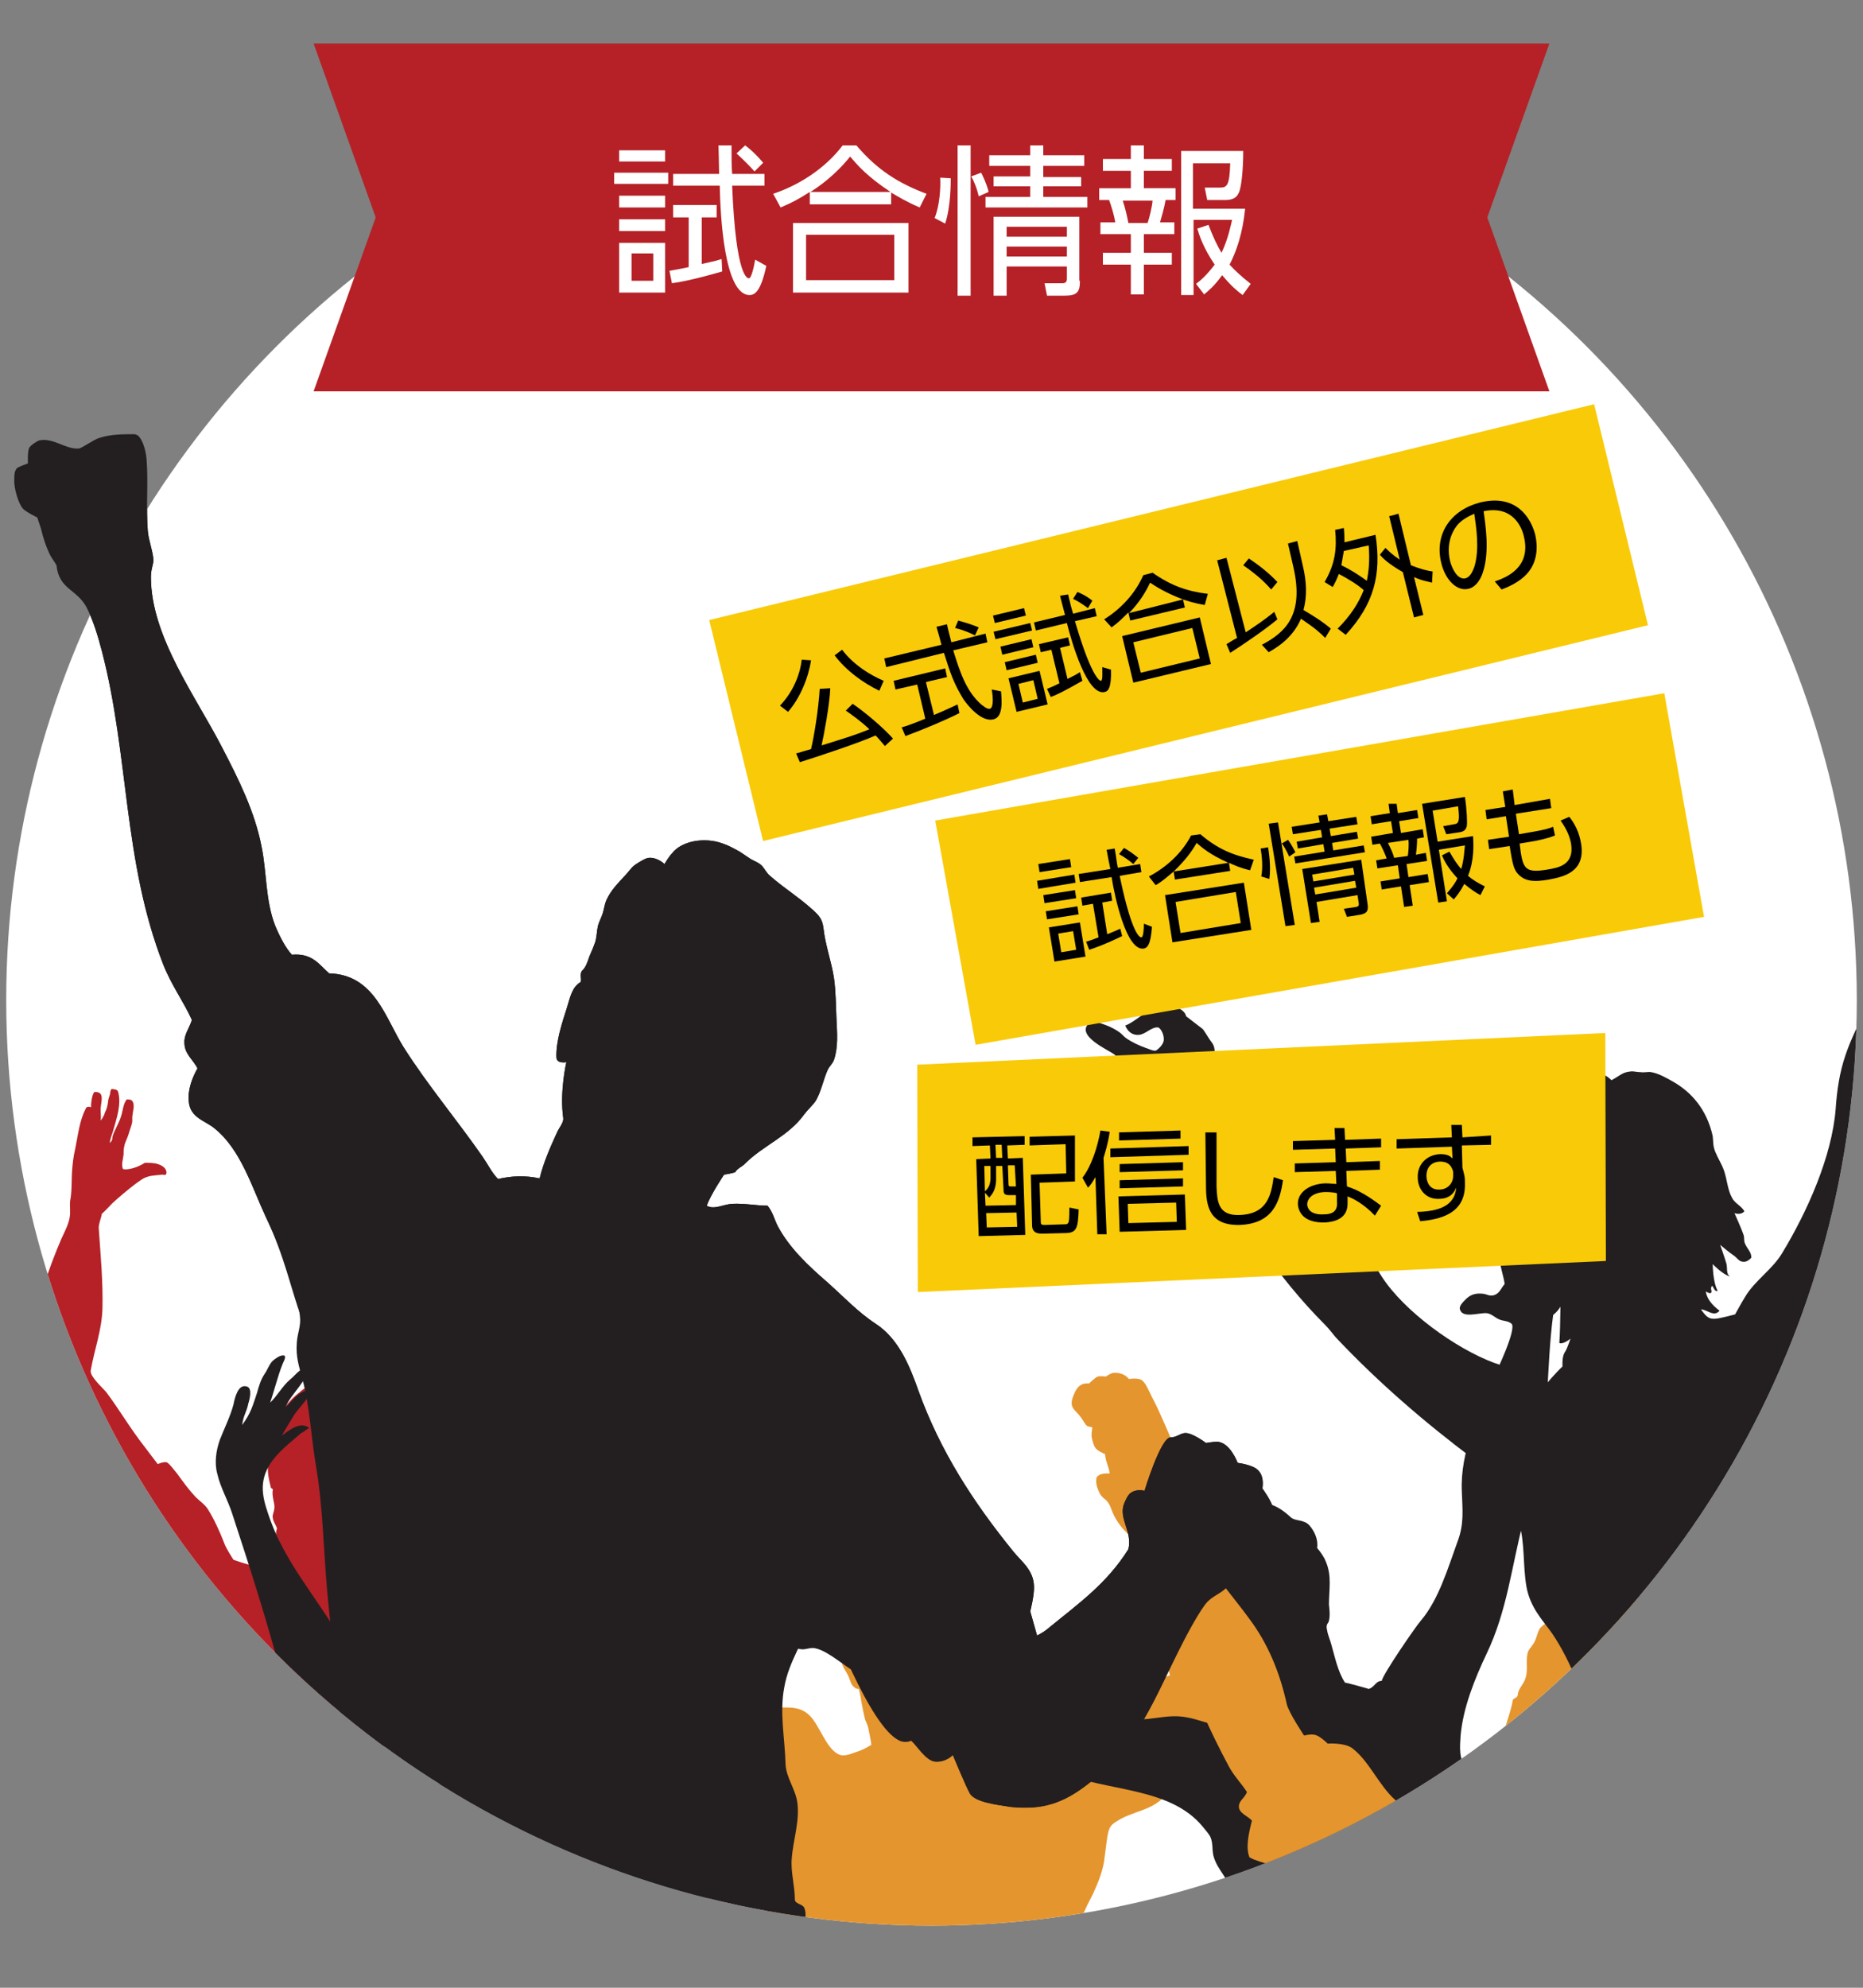 <?xml version="1.0" encoding="utf-8"?>
<!-- Generator: Adobe Illustrator 24.1.2, SVG Export Plug-In . SVG Version: 6.00 Build 0)  -->
<svg version="1.1" id="レイヤー_1" xmlns="http://www.w3.org/2000/svg" xmlns:xlink="http://www.w3.org/1999/xlink" x="0px"
	 y="0px" width="300px" height="320px" viewBox="0 0 300 320" style="enable-background:new 0 0 300 320;" xml:space="preserve">
<rect x="0" y="0" width="300" height="320" fill="#808080" stroke="none"/>
<style type="text/css">
	.st0{fill:#FFFFFF;}
	.st1{clip-path:url(#SVGID_2_);}
	.st2{fill:#B52126;}
	.st3{fill:#231F20;}
	.st4{fill:#E5952E;}
	.st5{fill-rule:evenodd;clip-rule:evenodd;fill:#F9CA07;}
	.st6{fill-rule:evenodd;clip-rule:evenodd;fill:#B52126;}
</style>
<g>
	<circle class="st0" cx="150" cy="161" r="149"/>
</g>
<g>
	<g>
		<defs>
			<circle id="SVGID_1_" cx="150" cy="161" r="149"/>
		</defs>
		<clipPath id="SVGID_2_">
			<use xlink:href="#SVGID_1_"  style="overflow:visible;"/>
		</clipPath>
		<g class="st1">
			<path id="path88" class="st2" d="M105.2,262.4c-0.6-0.1-1.9,0.4-1.8,0.3c0-0.1,0.1-0.3,0.2-0.4c0.3-0.5,0.7-1.1,0.7-1.7
				c0-0.5-0.7-2.1-1.4-1.8c-0.3,0.2-0.3,0.7-0.5,1c-0.3,0.3-0.7,0.7-1,0.6c0-0.4,0.4-0.8,0.6-1.2c0.2-0.4,0.4-0.9,0.6-1.3
				c0.2-0.4,0.6-0.8,0.7-1.3c0.3-0.7,0-1.4-0.9-1.2c-0.8,0.2-1.3,0.8-1.8,1.5c-0.2,0.2-0.4,0.5-0.5,0.8c-0.3,0.5-0.6,1.2-1.2,1.4
				c0.4-1.3,1.2-2.7,1.6-4.1c0.1-0.4,0.5-1.1,0-1.5c-1.1-0.4-1.6,0.7-2.2,1.4c-0.1,0.2-0.3,0.3-0.5,0.5c-0.1,0.2-0.2,0.4-0.3,0.6
				c-0.5,0.9-0.9,1.7-1.4,2.6c-0.5,0.9-1,1.7-1.6,2.5c-0.5,0.6-0.9,1.4-1.6,1.9c-0.6,0.4-0.9,1-1.4,1.1c-1.1,0.3-2.9-0.9-3.2,0.4
				c-0.2,0.6,0.4,1.1,1.1,1.5c0.6,0.3,1.4,0.8,1.9,0.9c0.6,0,1.5-0.3,1.5-0.3s-7.7,9.7-8.2,10.4c-0.3,0.4-0.4,1-1,1
				c-2.2-1.1-4.1-3.3-5.5-5.3c-1.4-1.9-4.1-5.3-6.2-6.7c-0.9-0.6-2.1-1-3-1.4c-1.9-1-3.8-1.2-5.8-1.6c-1.4-0.3-2.6-0.9-3.4-1.6
				c-0.3-0.2-0.5-0.6-0.8-0.8c-0.4-0.3-0.8-0.3-1.2-0.5c-0.8-0.3-1-3.1-1.1-3.8c-0.1-1.5-0.1-3.1,0.5-4.4c0.7-0.5,1.5-1,1.8-2.1
				c0.9-0.2,1.5-0.9,1.6-2.2c0.6-0.7,1.2-1.5,1.7-2.4c0.8,0.4,0.8,0.1,1.3-0.4c0.2-0.2,0.4-0.3,0.6-0.4c0.6-0.6,0.9-1,1.2-1.8
				c0.3-0.7,0.6-1.5,0.8-2.1c0.1-0.2,0.6,0.1,0.7-0.2c0.2-1,0.9-1.8,1-2.9c0.4-3-0.3-4.8-1.2-7.6c-0.2-0.8-0.3-1.8-0.6-2.4
				c-0.4-0.7-1.1-1.2-1.7-1.7c-1.7-1.4-4.1-3.5-6.5-3.5c-1,0-1.7,0.6-2.5,1c-0.6-0.8-1.2-1.2-2.5-1.1c-0.3,0-0.9,0.1-1.1,0.2
				c-0.4,0.1-0.9,0.6-1.3,0.8c-0.3,0.1-0.7,0.1-1.1,0.3c-0.3,0.1-0.7,0.4-1,0.7c-2,1.5-3.5,3.7-4.5,6c-0.3,0.6-0.7,1.3-0.7,2
				c0,0.4,0.3,0.9,0.4,1.2c0.1,0.5-0.1,1-0.2,1.5c-0.4,2,0,3.3,0.3,4.6c0,0.3,0.5,0.2,0.3,0.6c-0.1,1,0.3,1.9,0.3,2.6
				c0,0.6-0.3,1.1-0.3,1.6c0,0.1,0.1,0.4,0.1,0.5c0.2,0.6,0.5,0.9,0.6,1.4c-0.5,1.3,0.4,1.6,0.4,2.3c0,0.3-0.3,0.7-0.3,1
				c-0.1,0.4-0.1,0.7-0.2,1.2c-0.9,0.8-2.2,1.6-3.5,1.5c-0.9-0.1-3.4-1-3.4-1s-1.2-1.8-1.5-2.7c-0.7-1.8-1.6-3.8-2.6-5.4
				c-0.5-0.8-1.4-1.4-2-2c-1.2-1.3-1.9-2.3-3-3.8c-0.6-0.7-1.3-1.7-1.7-1.8c-0.5-0.1-1.4,0.3-1.4,0.3s-1.9-2.5-2.2-2.9
				c-2.2-2.8-4-5.9-6.1-8.7c-0.6-0.7-2.6-2.5-2.5-3.4c0.6-3.5,1.8-6.5,1.9-10.1c0.1-4.3-0.3-8.5-0.6-12.9c0-0.8,0.4-1.6,0.5-2.3
				c0.6-0.5,1.1-1.1,1.7-1.7c1.2-1.1,2.4-2.1,3.7-3.1c0.7-0.5,1.3-1,2.1-1.2c0.7-0.2,1.6-0.2,2.2-0.3c0.2,0,0.6,0.2,0.7-0.2
				c0.1-0.8-0.7-1.3-1.4-1.5c-0.5-0.2-1.4-0.2-2-0.2c-0.2,0-0.5,0.3-0.8,0.4c-0.8,0.4-2.1,0.8-2.8,0.6c-0.3-0.7,0-1.5,0.1-2.3
				c0-0.5,0-0.9,0.1-1.3c0.1-0.7,0.5-1.3,0.7-2c0.2-0.7,0.5-1.4,0.6-2c0-0.3,0-0.6,0-0.8c0.1-1,0.4-1.7,0.1-2.4
				c-0.2-0.4-0.5-0.4-1-0.4c-0.6,0.8-0.6,1.8-0.9,2.7c-0.2,0.7-0.6,1.4-0.9,2.1c-0.2,0.4-0.4,0.8-0.5,1.3c0,0.2,0,0.3-0.1,0.5
				c0,0.1-0.3,0.4-0.3,0.4c0-0.6,0.3-1.2,0.5-1.9c0.6-2.1,1.4-4.4,0.8-6.4c-0.2-0.4-0.7-0.3-1-0.4c-0.1,0-0.1,0.2-0.2,0.3
				c0,0-0.1,0.6-0.1,0.6c-0.1,0.4-0.3,0.8-0.3,1.2c-0.1,0.7-0.2,1.1-0.5,1.7c-0.1,0.3-0.1,0.4-0.3,0.7c0,0.1-0.4,0.6-0.4,0.6
				c0.1-0.5,0-1.1,0-1.9c0.1-1.3,0.7-2.8-1-2.7c-0.5,0.5-0.6,2.6-0.5,2.5c0-0.1-0.8-0.3-0.9,0.2c-1,1.9-1.2,4.1-1.7,6.5
				c-0.3,1.3-0.4,2.3-0.5,3.6c-0.1,1.6,0,3.2-0.3,4.7c-0.1,0.9,0.1,1.9-0.1,2.8c-0.2,1.1-0.8,2.2-1.3,3.3c-2.2,5.1-4.2,11-4.7,16.6
				c-0.1,1.6-0.5,3.5-0.3,5.1c0.2,1.1,0.8,2.2,1.1,3.4c0.7,2.5,3.1,4.3,4.5,6.4c1.9,2.9,6,10.4,6,10.4s-1.3,0.9-1.4,2
				c-0.1,1.1,1.2,2.4,1.8,3.2c0.9,1.3,1.8,2.6,2.2,4.1c0.3,1.2,0,2.4,0.2,3.6c0.6,3.8,2,7.4,2.3,11.3c0.2,2.5-0.1,5-0.4,7.4
				c-0.9,5.9-0.2,10.3,0.6,16.1l29.6,3.9c0.1-0.3,0.1-0.7,0.1-1.1c0.8-2.6,6.1-6.9,8.1-8.4c0.8-0.6,3.4-3.2,4.5-3
				c1.4,0.2,2.1,0,3.3,0.9c0.8,0.7,1.5,1.7,2.6,1.9c1,0.2,2.9-0.8,2.9-0.8s2.2,1.2,2.6,1.4c2.4,1.2,4.2,3.8,6.7,4.7
				c1.6,0.6,2.7,0.2,4.3,0c4.5-0.6,8.1-8.5,9.5-12.2c0.8-2.1,1.5-4.9,3-6.7c0.9-1.1,2.3-1.7,3.3-2.8c0.4-0.5,0.9-1.7,1.4-2
				c0.3-0.2,1.3-0.4,1.5-0.6C106.1,263.6,105.9,262.5,105.2,262.4"/>
			<path id="path90" class="st3" d="M172.1,280.4c-0.8-0.4-3,1.8-3.5,2.2c-0.7,0.6-1.4,1.1-2.1,1.7c-0.1,0.1-1.9,1.2-1.9,1.2
				c0.1-0.5,1-1.1,1.3-1.4c0.8-0.7,1.6-1.5,2.3-2.4c0.7-0.8,1.5-1.7,2.1-2.6c0.6-0.8,1.5-1.8,1.5-2.7c0.2-2.8-2.5-0.3-3.2,0.5
				c-0.6,0.8-1.4,1.4-2.1,2.2c-0.5,0.6-1.2,1.5-2,1.5c0.8-1.8,1.8-3.6,2.8-5.2c0.5-0.7,1.8-2.3,1.2-3.3c-1.1-1.8-3.2,1.5-3.7,2.3
				c-1.2,1.9-2.4,3.5-4,5.1c0.1-0.6,0.1-1.2-0.4-1.6c-0.5-0.4-0.6-0.3-0.7-0.9c-1.5,3.3-4.4,5.6-6.7,8.3c-1.1,1.3-2.1,2.8-2.9,4.2
				c-0.5,0.9-1.6,1.8-2.6,2.2c-8.2,2.8-17.2,0.2-25.6,1.3c-2.1,0.3-4,1.1-6.1,1.5c-2.3,0.5-4.7,0.5-7,0.8c-4.4,0.5-8.4,2.3-12.8,2
				c-0.3,0-0.9,0-1.2-0.2c-0.3-0.3-0.3-0.5-0.8-0.6c-0.7-0.1-1.7-1.2-1.7-1.2s2.7-2.9,3.7-3.6c3.3-2.5,4.8-6.3,6-10.1
				c1.2-3.7,2-7.8,0.7-11.6c-0.6-1.8-2.3-4.4-4-5.2c-1.7-0.8-4.3-1.1-4.3-1.1s-2.9-2.8-5-3.2c-2.2-0.4-4.5,0.2-6.5,1
				c-4.6,1.8-6.8,5.5-8.9,9.8c-0.4,0.9-1.1,1.9-1.2,2.9c-0.1,1.3-0.4,2.2-0.8,3.4c-0.9,2.2-0.9,5-1.1,7.3c-0.1,1.2-0.1,2.4-0.1,3.6
				c0.1,1.4,0.7,2.3,1.5,3.3c0.7,1,0.9,1.7,0.7,2.9c-0.1,0.6-0.3,1.2-0.3,1.8c0,0.5,0.1,1.1,0,1.6c-1.1-0.6-2-2.6-2.6-3.6
				c-0.8-1.5-1.8-2.9-2.8-4.2c-3.8-5.3-7.2-12.1-9.4-18.3c-1.1-3.2-1.9-6.4-3.7-9.3c-3.5-5.8-8.1-11.1-10.6-17.8
				c-1.1-3.1-2.1-5.8-0.3-8.9c1.3-2.2,3.4-3.7,5.2-5.3c0.5-0.2,0.8-0.6,1.3-0.8c-1.4-1.2-3.3,0.4-4.4,1.2c0.6-1.1,1.3-2.2,1.9-3.2
				c0.7-1.1,1.6-1.9,2.3-3c0.1-0.1,0.7-1,0.3-1c-0.3-0.1-0.8,0-1.2,0.2c-1.1,0.5-1.8,1.7-2.7,2.4c0.5-1.2,1.4-2.2,2.2-3.3
				c0.4-0.6,0.9-1.2,1.3-1.8c0.3-0.3,0.5-1.1-0.2-0.8c-0.4,0.2-0.5-0.4-1.1,0.1c-0.5,0.4-1,1-1.5,1.4c-1.2,1-2.1,2.7-3.2,3.7
				c0.7-2,1.2-4.2,2-6.2c0.1-0.3,0.8-1.4,0.1-1.4c-0.6,0-1.2,0.5-1.6,0.8c-0.6,0.5-0.9,1.5-1.4,2.2c-0.6,0.9-0.9,1.9-1.2,3
				c-0.7,2.1-1,3.3-2.4,5.2c0.2-1.6,0.7-2,1-3.5c0.2-0.6,0.7-2.5-0.3-2.7c-1.4-0.4-1.9,1.9-2.1,2.9c-0.5,1.9-1.5,3.9-2.2,5.7
				c-0.6,1.7-0.9,3.7-0.4,5.5c0.5,2.2,1.7,4.2,2.4,6.4c2.8,8.5,5.7,17.6,8,26.3c2.2,8.2,7.7,16.6,12,23.8c2.2,3.6,5.4,7.1,6.1,11.3
				c0.1,0.6-0.2,1.1-0.5,1.7h48c2.2-1,4.5-1.9,6.8-2.5c4.5-1.1,9.3-0.9,13.8-1.3c6.7-0.5,12.9-2.8,19.5-4c0.8-0.1,1.7-0.1,2.5-0.4
				c2.3-0.8,4.3-1.8,6.3-3.1c2.1-1.4,3.5-3.3,5.5-4.8c1.3-0.9,3-1.7,4.1-2.9c0.5-0.5,0.7-1.1,0.3-1.7c-0.6-0.8-1.7,0.2-2.4,0.4
				C168.7,286,174.4,281.6,172.1,280.4"/>
			<path id="path92" class="st4" d="M200.6,266.1c-0.5-2.9-1.1-5.9-2-8.7c-2.5-7.8-6.2-14.9-8.5-22.8c-0.2-0.7-0.7-1.2-1-1.8
				c-0.5-1-0.9-2.1-1.4-3.2c-0.7-1.6-1.4-3.2-2.2-4.7c-0.6-1.2-1.1-2.5-1.8-2.8c-0.7-0.3-1.9-0.1-1.9-0.1s-0.2-0.2-0.4-0.4
				c-0.5-0.4-1.2-0.6-1.8-0.6c-0.6-0.1-1.5,0.6-1.5,0.6s-0.9-0.1-1.3,0c-0.4,0.1-1.4,1.1-1.4,1.1s-0.8,0-1,0.1
				c-0.8,0.3-1.2,0.9-1.7,2.3c-0.5,1.6,0.5,1.9,1.3,3c0.4,0.5,0.7,1.2,1.1,1.5c0.1,0,0.8,0.2,0.8,0.2s-0.2,1.1-0.1,1.6
				c0.1,0.5,0.3,1.3,0.6,1.7c0.7,0.9,2.5,1.2,3.4,1.9c0.7,0.5,1.8,0.8,2.3,1.4c0.2,0.3,0.5,1.3,0.6,1.7c3.2,7.9,3.7,16.8,4.8,25.1
				c0.3,2.4,0.3,4.7,0.9,6.5c-0.9,0.3-1.6,0.6-2.3,0.7c-2.4,0.3-3.6,1.4-5.6,2.5c-0.8,0.4-1.4,0.5-2.3,0.4c-1.5-0.2-3.1,0.1-4.5,0.4
				c-1.8,0.3-3.7,0.6-5.3,1.5c-1.3,0.7-2.2,1.9-3.1,3.1c-0.5,0.8-1.1,1.6-1.6,2.4c-0.4,0.6-0.6,1.5-1,1.7c-0.3,0.1-0.8-0.1-1.1-0.3
				c-1-0.3-1.3-0.6-2-1c-0.4-0.3-0.8-0.4-0.9-0.6c0-0.1,0.2-0.6,0.3-0.9c0.4-2.3,0.5-7.9,0.5-7.9s1.1-0.3,1.5-0.8
				c0.2-0.3,0.3-1,0.6-1.8c0.2-0.6,0.7-1.2,0.8-1.8c0.2-1,0-2.2,0.1-3.2c0-0.3,0.1-0.5,0.1-0.6c0.1-1-0.4-2.3-1.5-1.8
				c-0.3,0.1-0.6,0.5-0.6,0.5s0.3-5.9-0.3-8.3c-0.7-3-2.7-5.5-5.4-7c-1.7-1-4.4-1.9-6.2-1.9c-3.7-0.1-7.4,1.7-9.8,4.5
				c-3,3.5-2.5,8.8-1.8,13c-0.4-0.1-0.4-0.4-0.6-0.5c-0.3-0.1-0.5-0.2-0.9,0c-0.6,0.4-0.5,1.4-0.3,2.7c0.2,1.1,0.3,2.2,0.4,3.1
				c0.1,0.6,0.6,1.2,0.9,1.8c0.6,1.2,0.4,1.6,1.3,2.2c0.2,0.1,0.5,0.1,0.5,0.1s0.3,1.2,0.4,2c0.2,1.1,0.4,2.1,0.6,2.9
				c0.2,0.5,0.4,0.9,0.5,1.3c0.1,0.6,0.5,2.3,0.5,2.8c-0.5,0.3-1.3,0.8-2.3,1.1c-0.9,0.3-2.1,0.9-3,0.4c-2-1-3-4.6-4.6-6.2
				c-1.6-1.6-3.5-1.3-5.6-1.3c-2.2-0.1-4.4-0.4-6.6-0.2c-1.8,0.2-2.8,0.4-4.5-0.4c-2-0.9-4.4-2.4-6.6-2.3c-0.9,0-1.4,0.6-2.5,0.5
				c0.6-3.2,0.1-7,0.1-10.7c0-5.7-0.2-11,0.5-16.1c0.3-2.1,0.2-5.2,1.4-7c0.3-0.4,0.6-0.5,1-0.8c1.3-1,2.7-2.6,3.4-4
				c0.2-0.4,0.8-1.5,0.9-1.9c0.2-0.5-0.3-1.2-0.3-1.2s1.2-2.5,1.8-3.4c0.3-0.4,0.5-0.8,0.5-1.3c0.2-1.5-0.8-2.1-1.7-2.5
				c-0.5-0.3-0.9-0.2-1.5-0.4c-0.6-0.2-1.2-0.9-1.7-1c-0.3-0.1-1,0-1.5-0.1c-0.6-0.1-0.8-0.4-1.4-0.4c-0.8,0.1-1.1,0.7-1.8,0.9
				c-0.4,0.1-0.8,0-1.1,0.1c-1.8,0.5-1.5,1.7-2,3.8c-0.1,0.6-0.5,1.1-0.6,1.7c-0.3,1.2-0.4,2.5-0.8,3.7c-0.5,1.7-0.8,3.1-1.3,4.5
				c-0.1,0.3-0.3,0.5-0.4,0.8c-0.3,1.2-0.2,2.6-0.4,4c-0.9,7.3-3.8,14.1-5.1,21.3c-0.8,4.7-1.1,9.8-0.1,14.5c0.2,1.1,0.6,3,1.1,3.7
				c1.3,1.8,4.4,3.2,6.3,4.4c2.3,1.6,4.7,3.1,7,4.8c1.5,1.1,3.3,2.5,5.1,3.1c1.9,0.7,4,0.4,5.9,1.1c2.6,1,2.1,3.1,2.5,5.5
				c0.7,4,3.7,7.4,3.5,11.6c-0.1,3.3,1.3,6.3,1.9,9.4c0.6,3.2,0.6,6.5,1.1,9.7c0.3,1.6,1.1,3.3,1.2,4.9c0.1,1.7-0.3,5.4-1.3,6.9
				c-0.3,0.4-0.7,0.3-0.9,0.8c-0.1,0.3-0.1,1-0.1,1.5c0,0.3-0.1,0.6-0.1,0.9h46c0-0.2-0.1-0.5-0.1-0.7c-0.1-0.4-0.2-1.6-0.3-1.8
				c-0.2-0.5-0.7-0.4-0.9-0.6c-0.1-0.1-0.1-0.4-0.1-0.5c-0.6-1.3-0.8-3.4-0.9-4.8c-0.2-2.2,0.8-4.7,1.3-6.9c0.6-3.1,0.7-6.3,1.6-9.4
				c0.7-2.6,1.8-5.2,1.8-8c0-1.4-0.2-2.6,0.2-4c0.4-1.3,1.1-2.5,1.7-3.7c0.9-2,1.7-3.9,1.9-6.1c0.1-0.8,0.2-1.6,0.3-2.3
				c0.3-2.1,0.4-2.6,1.8-3.4c2.2-1.4,5-1.6,7-3.4c1-0.9,1.7-1.9,2.5-2.8c2.3-2.5,4.8-5,7.3-7.4c1-1,2.8-1.7,3.4-3
				c0.3-0.5,0.3-2.2,0.5-2.9c0.4-1.2,0.2-2.6,0-3.9C201,268.3,200.8,267.2,200.6,266.1"/>
			<path id="path94" class="st3" d="M253.3,192.3c-0.4,0.6-0.7,1.3-1.1,1.8c-0.4,0.5-0.8,1-1.2,1.5c-0.4,0.5-0.7,1.1-1.3,1.4
				c0-1.7,0.3-3.8,0.5-5.8c0-0.8,0.3-1.9,0.2-2.9c-0.1-1-0.3-2.2-1.7-2.4c-0.5,0.3-0.3,0.9-0.4,1.4c-0.2,1-0.4,2.1-0.6,3
				c-0.1,0.5-0.4,1.6-0.4,1.6s-0.1-2.9-0.2-4c-0.1-1.3-0.4-1.7-1.2-2.2c-0.3-0.2-0.6-0.5-1-0.4c-0.4,1-0.2,2.1-0.2,3
				c0,0.2-0.2,0.4-0.2,0.6c0,0.4,0.1,0.9,0.1,1.3c0,1.2-0.5,2.5-0.5,3.6c0,0.5,0.2,0.9,0.1,1.4c0,0.4-0.3,0.8-0.3,1.3
				c-0.1,0.4,0.1,1-0.3,1.3c-0.7-1.3-1.8-2.6-2.6-4.1c-0.4-0.8-0.7-1.6-1.3-2.1c-0.6-0.5-1.2-0.7-2.1-0.6c-0.4,1.8,0.9,3.2,1.6,4.7
				c0.2,0.5,0.3,1,0.5,1.5c0.5,1.4,1.5,2.6,1.8,3.9c0.1,0.4-0.1,0.8,0,1.3c0,1.4,0.6,2.9,0.8,4.3c-0.6,0.7-0.8,1.5-1.7,1.8
				c-0.7,0.2-1.1-0.1-1.6-0.2c-1.4-0.2-2.3,0.1-3.2,1.1c-0.2,0.2-0.9,0.9-0.7,1.4c0.4,1.5,3.1,0.5,4.3,0.6c0.8,0.1,1.3,0.7,2,1
				c0.7,0.3,1.4,0.2,2,0.7c0.9,0.8-2.5,7.9-2.9,8.7c-2.4,5.8-5.4,11.9-5.1,18.3c0.1,3,0.4,5.2-0.7,8.1c-1.5,4.1-3,9.3-5.9,12.7
				c-0.8,0.9-6.1,8.6-6.3,9.7c-1,0-1.1,1-2.1,1.3c0.1,0-3.8-1.1-3.8-1c-1.2-1.8-1.7-4.4-2.2-6.1c-0.2-0.8-0.6-1.6-0.7-2.4
				c-0.1-0.3-0.1-0.6,0-0.9c0.1-0.2,0.3-0.4,0.3-0.6c0.2-0.8,0.1-1.7,0-2.6c0-2.4,0.5-4.6-0.5-6.9c-0.3-0.8-0.9-1.6-1.4-2.2
				c0.2-1.3-0.4-2.7-1.3-3.7c-0.9-0.9-2.2-0.6-2.9-1.2c-1.2-1.1-2.2-1.8-3.6-2.2c-3.5-1.1-6.1-0.2-9.6,0.9c-0.8,0.2-1.6,0.2-2.3,0.5
				c-1.3,0.6-2.9,2-3.7,3c-0.7,0.9-1,1.9-1.2,3c-1.5,2.1-2.1,4.6-1,7.8c-0.5,0.4-0.9,0.8-1.3,1.2c-0.4,0.4-1,0.9-1.1,1.4
				c-0.3,1.3,0.8,2.4,1.4,4.2c0.4,0.1,0.8,0.2,1.1,0.5c0.6-0.4,1.3-0.1,1.7-0.6c-0.1-0.8-0.8-1.5-1.1-2.4c-0.3-0.7-0.5-1.8-0.1-2.2
				c0.9,0.2,0.8,1.3,1.2,1.9c0.2,0.4,0.7,0.7,0.9,1.2c0.6,1.1,0.8,2.4,1.5,3.3c0.4,0.5,1,0.8,1.4,1.3c0.5,0.8,0.7,1.7,1.3,2.4
				c0.6,0.8,1.3,1.4,1.9,2c1.4,1.4,2.8,2.4,4.3,3.6c0.7,0.6,2.6,1.8,2.6,1.8s-3,0.7-3.9,0.5c-0.2,0-1,0.5-1.4,0.6
				c-0.5,0-1.1-0.2-1.6-0.4c-1.9-0.5-3.6-1.2-5.6-1.3c-2.1-0.1-4.2,0.5-6.3,0.5c-5.1,0.1-12.2-1.4-16.6-4.1
				c-1.4-0.8-2.2-2.3-3.6-3.2c-6.3-4.1-14.3-5.1-21.4-7.2c-0.8-0.2-1.9-0.5-3-0.9c-1.1-0.4-2.8-1.4-2.8-1.4s0.4-1,0.5-1.9
				c0-0.3-0.1-0.7-0.1-0.9c0-0.4,0.1-0.8,0.2-0.9c0.4-1,2.9-2.5,2-3.7c-0.6-0.8-2.7-0.2-3.3,0.3c-0.9,0.8-0.8,2.2-1.9,2.8
				c-0.1,0.1-1,0.3-1.3,0.2c-0.8,0-1.6-1.1-2.5-2.1c-0.9-1-1.9-1.4-2.6-2.2c-0.9-1.1-1.6-2.9-2-3.7c-0.5-0.9-1-1.7-1.5-2.6
				c-0.1-0.2-0.4-0.4-0.5-0.6c-0.6-0.9-1-1.9-1.9-1.9c-0.5,0.6-0.8,1.4-0.6,2.2c0.2,1.1,1.3,2.5,1.8,3.9c0.4,0.9,0.4,1.8,0.9,2.6
				c-0.8-0.2-1.6-0.6-2.4-1c-0.5-0.3-0.8-0.7-1.3-1c-0.6-0.4-1.3-0.5-1.9-0.8c-0.6-0.3-1.2-0.9-1.8-1.2c-0.3-0.2-0.6-0.3-0.9-0.5
				c-1-0.6-1.7-1.6-2.8-1.7c-0.2,1-0.3,1.7,0.2,2.5c0.2,0.3,0.6,0.5,0.9,0.8c0.9,0.8,2.2,1.5,2.8,2.4c-1.4-0.6-2.9-1.2-4.1-1.8
				c-0.2-0.1-0.4-0.4-0.6-0.5c-0.2-0.1-0.6-0.2-0.9-0.1c0,0.6-0.1,1.1,0.1,1.6c0.4,0.9,1.7,1.6,2.3,1.9c0.3,0.2,0.6,0.5,0.8,0.6
				c1.5,0.9,3,1.7,4.4,2.7c0.4,0.3,0.9,0.3,0.9,0.6c-1,0.3-2,0.1-2.8,0.1c-0.3,0-0.7,0.2-1.1,0.1c-1.3,0-2.8-0.8-4,0.1
				c0.1,1.1,0.9,1.4,1.6,1.6c0.7,0.2,1.7,0.2,2.4,0.3c1.6,0.3,4,0.1,5.3,1.1c0.7,0.5,1,1,1.8,1.2c0.9,0.9,2.2,1.7,3.3,2.7
				c1.2,1,2.2,2.2,3.6,2.3c0.6,0.1,1.2-0.2,1.9-0.2c1.8,0.1,4.5,2.4,5.9,3.3c5.7,3.6,11.2,7.5,17.4,10.2c2.2,0.9,4.6,1.2,6.8,2
				c3.3,1.1,6.4,3,9.6,4.4c7.3,3.3,17.7,2.3,23.1,8.9c0.5,0.6,1,1.2,1.2,1.6c0.5,1.1,0.2,2.3,0.6,3.4c0.7,2.1,2.2,3.1,2.7,5.4
				c1.1,5.5,3.2,10.1,5.2,15.3c0,0.1,0.1,0.2,0.1,0.3l38.2-15.4c-0.4-2.3-0.7-4.6-1.4-6.7c-1-2.7-2.6-5.4-3.3-8.1
				c-0.4-1.3,0.5-3.1-0.1-4.3c-0.1-0.3-0.3-0.3-0.5-0.5c-1.6-1.8-1.3-3.9-1.2-5.7c0.4-4.5,2.3-9.2,4.2-13.2c3.3-6.9,4-14,5.9-21.3
				c0.7-2.6,2-5,2.5-7.7c1.6-8.4,1.2-17.1,2.3-25.5c1.2-1,1.7-2,1.7-3.5c0-0.6-0.2-1.3-0.2-2c-0.1-1.4,0.1-2.8-0.4-4.1
				c0.4-0.9,0.3-1.9,0.2-3c0.9-1.5,2-3.6,2.8-5.2c0.2-0.4,0.4-0.7,0.6-1.1c0.3-0.7,0.7-1.6-0.2-2.3
				C254,190.8,253.6,191.7,253.3,192.3"/>
			<path id="path98" class="st4" d="M345.3,246.9c-0.2-0.3-0.6-0.5-0.9-0.8c-0.8-0.7-2.1-1.5-2.6-2.4c-0.6-0.2-1.4-0.5-2-1.1
				c-0.7-0.7-2.3-0.9-3.2,0c-2.3-0.5-2.9,1.8-4,3.7c-2,3.3-4,6.5-7.1,9c-5.6,4.3-11.4,8.3-16.9,12.6c-3.9,3-7.5,6.5-10.8,10.1
				c-1.7,1.8-4.7,5.8-4.7,5.8s-3.8-0.2-4.8,1.2c-2.4-0.5-4.4,0.5-5.8,2.3c-2.5,3.2-5.8,5.7-8.2,8.8c-0.5,0.7-0.8,1.6-1.1,2.2
				c-0.3,0.5-1,0.8-1.3,1.3c-0.5,0.7-0.8,1.4-1.1,2.2c-0.6,0.1-1.3-0.7-2-0.9c-0.5-0.8-0.7-1.8-1.1-2.7c-0.2-0.4-0.3-0.6-0.6-1
				c-0.2-0.3-0.8-1.2-1.2-1.3c-0.6-0.2-2,0.4-2.6,0.4c-1.1,0-2.2,0.5-3.3,0.4c-0.4-0.8-0.3-1.9,0.3-2.3c0.7-0.5,2.2-0.4,2.4-1.9
				c0.7-0.2,1.5-0.3,2-0.9c0.4-0.4,0.6-1.2,1.1-1.7c0.7-0.7,1.9-0.8,2.7-1.4c0.2-0.1,0.6-0.6,0.8-0.8c0.2-0.2,0.6-0.5,0.8-0.8
				c0.6-0.9,0.7-1.9,1.2-3.1c0.2-0.5,0.5-1,0.8-1.5c1.3-2.3,1.6-5.8,1.9-8.4c0.1-0.9-0.1-1.5-0.2-2.4c-0.2-2.1-0.2-7.1-3.3-7.2
				c-0.7-0.5-0.8-1.4-1.5-1.9c0.1-0.4-0.1-0.7-0.1-1.2c-0.2-0.9-0.4-1.5-1.1-2.4c-0.8-1-1.1-1.3-2.9-1.3c-3-0.1-5.8,0.7-8.9,0.2
				c-0.9,0.1-1.6,0.6-2.5,0.9c-0.3,0.1-0.6,0.1-0.9,0.2c-1.1,0.6-3.6,2.3-4.5,3.2c-0.5,0.5-0.6,1.7-1.1,2.5
				c-0.3,0.5-0.7,0.9-0.9,1.3c-0.5,1.3,0,2.9-0.4,4.2c-0.3,1.2-1.2,1.7-1.3,2.9c-0.1,0.5-0.6,0.4-0.8,0.8c-0.3,2.1-1.9,5.9-1.8,6.8
				c0.2,0.6,1.1,0.6,1.1,0.6s0.1,0.9,0.1,1.3c0.1,1.1,0.2,2.7-0.1,3.7c-0.2,0.7-3.2,6.9-2.6,7c-2.1-0.4-2.8,0.6-3.9,2.2
				c-0.4,0.6-0.8,1.2-1.2,1.8c-0.9,0.3-3.4,1.2-3.4,1.2s-1-0.8-1.3-1.3c-1-1.4-1.8-3.1-3-4.6c-0.8-0.9-1.8-1.7-2.8-2.6
				c-2.7-2.4-4.2-6.3-7-8.4c-1.3-0.9-3.9-0.7-3.9-0.7s-1.2-1.2-2-1.4c-0.7-0.2-1.8,0.1-1.8,0.1s-2.5-3.7-2.8-5.1
				c-1.1-5-3-9.7-6.1-13.8c-2.4-3.3-5-6.1-7-9.7c-1.4-2.3-3-4.4-4.2-6.7c-0.6-1.2-0.2-2.7-0.2-4c0-1.4-0.4-2.8-0.5-4.2
				c-0.1-0.8-0.2-1.9-1-2.4c-0.8-0.6-1.8-1.4-2.8-1.7c-0.5-0.1-1.1-0.1-1.7,0c-1.3,0.2-2.8,0.1-4.2,0.3c-0.5,0.1-0.8,0.1-1.3,0.5
				c-0.7,2,0.3,3.1,0.5,4.6c-0.8,0-1.6,0-2.1,0.6c-0.2,0.8,0,1.5,0.3,2.2c0.1,0.2,0.2,0.5,0.3,0.6c0.2,0.3,0.5,0.6,0.8,0.8
				c0.8,0.7,0.9,1.6,1.4,2.6c0.4,0.8,0.9,1.5,1.5,2.2c0.7,0.7,1.6,1.8,3.1,2.2c1.8,0.5,2.5,4.9,2.9,6.4c1.2,4.3,2.2,8.6,3.6,12.7
				c1.9,5.8,4.5,11.5,7.4,16.9c0.8,1.5,2,2.7,2.9,4.1c-0.4,1-1.2,1.3-1.3,2.2c-0.1,1.2,1.4,1.6,2.1,2.4c-0.6,2.3-1,4.4-0.4,5.9
				c0.8,0.5,2.7,1,2.7,1s0.3,0.7-1.3,22.7h97.9c2.2-22.5,2.3-23.6,2-24.8c0.5-1,1.6-1.6,1.8-2.8c0.2-1.1-0.5-2.8-0.5-2.8
				s4.7-5.4,5.7-6.4c3.3-3.2,6.9-6.3,9.9-9.8c5-5.7,8-13.1,13.5-18.2c0.9-0.9,1.8-0.8,2.9-1.5c0.8-0.5,1.4-1.3,2-1.9
				c0.7-0.6,1.3-1.2,2.1-1.7c1.8,1,4.5,0.6,4.1-1.6c0.6-0.3,0.7-0.9,1.2-1.4c0.3-0.3,1-0.6,1.2-1.2c0.1-0.6-0.2-0.7-0.5-1.4
				C345.6,247.7,345.5,247.2,345.3,246.9"/>
			<path id="path100" class="st3" d="M319.5,115.8c-0.6,0.2-1.9,1.8-2.3,2.8c-0.6,1.4-1.3,1.8-2.3,2.8c-0.1-2,0.6-3.5,1.1-5.1
				c0.9-0.5,1.9-1.9,1.7-3c-0.1-0.5-0.3-1.5-0.7-1.3c-0.8,0.4-1.3,0.9-1.9,1.5c-0.6,0.6-1.1,0.9-1.4,1.8c-0.3,0.9-0.9,1.7-1.3,2.5
				c-0.3,0.4-0.6,0.8-0.7,1.3c-0.1,0.6,0,1.2-0.1,1.7c-0.2,1.1-0.4,2.2-0.7,3c-0.3,0.9-0.3,1.5-0.3,2.6c0,1.8,0.5,3.6,0.7,5.5
				c0,0.5,0,1.1,0,1.7c0.2,1.9,1.1,4.8,0.6,6.2c-1.8,5.2-4.3,10.3-7,15.1c-2.7,4.9-5.9,9.6-7.7,14.9c-1,2.9-1.4,5.8-1.6,8.7
				c-0.6,7.7-4.6,16.6-8.6,23.2c-1.6,2.7-4.4,4.4-6,7.1c-0.5,0.8-1.6,2.8-1.6,2.8s-2.6,0.7-3.2,0.7c-1.2,0.1-1.6-0.6-2.3-1.5
				c1,0,2.1,1.3,3,0.2c-2.2-1.6-2.2-3.1-2.2-3.1s1,0.7,0.9-0.1c-0.1-0.3-0.1-0.6,0.1-0.8c0.3,0.3,0.4,1,0.9,0.8
				c-0.8-1.4-0.8-4.3-0.8-4.3s1.6,1.7,2.8,2c-0.7-0.4-0.4-1.4-0.6-2.1c-0.3-1-1-3-1-3s1.4,1.2,2.3,1.8c0.4,0.3,0.7,0.8,1.2,0.9
				c0.5,0.1,0.9,0,1.5-0.6c0.1-0.9-0.7-1.5-1-2.3c-0.2-0.4-0.1-0.9-0.2-1.3c-0.4-1.2-1.5-3.6-1.5-3.6s1,0.4,1.6-0.3
				c-0.5-0.9-1.6-1.3-2-2.2c-0.7-1.2-0.8-3-1.3-4.4c-0.4-1.1-1-2-1.4-3c-0.4-1-0.3-1.7-0.4-2.5c-1-4.5-3.6-7.1-6.1-8.6
				c-1.2-0.7-2.6-1.5-3.8-1.7c-0.5-0.1-1.1,0.1-1.7,0c-0.7,0-1.2-0.2-1.7-0.1c-1.2,0.1-1.7,0.7-3,1.4c-0.9-0.9-1.7-1.1-2.7-1.4
				c-1.4-0.3-3.4-0.2-5,0.5c-2.3,1.1-3.7,3.2-5.1,5.3c-1.4,2.1-2.4,4.1-2.9,6.5c-0.4,1.9-0.6,3.9-0.7,5.6c0,0.7,0.2,1.4,0.2,2.1
				c0,2.7-0.6,5.2-1.2,7.5c0.4-0.3,0.6,0.6,0.4,0.7c0.3,0.5,0.5-0.5,0.7-0.8c0.2-0.5,0.6-1.1,0.6-1.1s0.1,1.4-0.1,1.9
				c-0.2,0.6-0.9,0.8-0.9,1.5c0.5,0.4,0.7-0.7,1.1-0.3c0.5,1.1,0.2,1.9,0.6,2.9c0.4,0.1,0.8-1.5,0.8-1.5s0.3,3,0.4,4.5
				c0.5,0,0.6-0.5,1-0.8c0.4-0.3,1.2-0.5,1.2-0.5s-0.2,2.4,0.4,4.1c1.1-0.5,0.7-1.8,1.6-2.5c0.2,0.8-0.6,1.7-0.1,2.4
				c0.6-0.7,0.8-1.7,1.1-2.5c0.1-0.2,0.4-0.6,0.4-0.6s0,6-0.2,8.8c0.6,0.3,1.8-0.7,1.8-0.7s-0.5,1.5-0.8,2c-0.5,0.7-0.5,1.5-0.5,2.5
				c-1,0.9-2.6,2.8-2.6,2.8s-0.7-0.3-1.1-0.5c-2.4-1.3-4.7-2-7.3-2.9c-6.2-2.3-14.5-8.3-18.1-13.9c-2.3-3.6-4.4-7.2-7.5-10.1
				c-3.3-3.1-6.8-5.9-10.3-8.8c-2.1-1.8-6.6-4.6-7.7-7.2c-0.4-0.9-0.2-2.9-0.4-3.8c-0.2-1.9-0.3-3.2-0.8-5.1c-0.4-1.4,0.1-1.8-0.9-3
				c-0.3-0.4-1.1-1.8-1.3-1.9c-0.9-0.7-1.7-1.3-2.6-2c-0.2-1-1.5-1.4-1.5-1.4s-0.6-1.7-1.2-2.4c-0.3-0.4-0.8-0.7-1.3-1
				c-0.5-0.3-1-0.6-1.5-1c-0.5-0.4-1-0.5-1.6-0.6c-0.2-0.1-2.1-0.6-2.2-0.2c-0.4,1.4,0.5,2,1.6,2.6c0.5,0.3,1,0.5,1.5,1
				c0.1,0.1,1.1,0.8,1.4,1.8c-2.2,0.5-3.2,2-5,2.7c0.4,1,1.2,1.6,2.2,1.5c1.1-0.1,2-1.3,3.1-1.2c0.5,0.2,1,1.3,0.9,2.1
				c-0.1,0.7-0.8,1.3-1.2,1.6c-0.4,0.2-1.3-0.3-1.7-0.4c-1.1-0.4-2.2-0.9-3.2-1.6c-0.4-0.3-0.6-0.6-1-0.9c-0.7-0.5-1.5-0.9-2.3-1.2
				c-0.6-0.2-2-0.8-2.5-0.4c-2.6,2.1,3.2,4.5,4,5.2c0.6,0.5,1.1,1.1,1.7,1.7c0.9,0.9,2,1.7,2.5,2.7c1.4,2.9,2.1,3.9,5.1,5.2
				c1.9,0.8,3.8,5.7,4.9,7.3c6.2,9.6,11.6,18.5,19.7,26.6c0.6,0.6,1.1,1.3,1.7,2c6.8,7.2,14.2,13.6,22.2,19.6c1.7,1.3,5.1,3,6.1,4.9
				c0.8,1.5,0.7,3.7,1.2,5.3c1,3.4,0.6,6.8,1.2,10.3c0.6,3.4,2.6,5.4,4.1,7.5c3.2,4.7,4.9,10,6.8,15.3c2.3,6.2,4.1,12.5,6.1,18.8
				l52.5-15.7c0,0,0,0,0,0c0.1-1.8-1.2-2.4-2.3-3.7c-2.1-2.2-4.1-4.6-6.1-6.9c-1.3-1.5-2.5-3.2-3.7-5.1c-6.2-10-8-20.8-8.4-32.3
				c0-1-0.1-2.2-0.7-3.1c-0.4-0.7-0.9-1-1.5-1.6c-0.5-0.6-0.3-1-0.3-1.8c0.2-2.9,2.3-5.6,3.3-8.3c3.5-9.7,6.4-19.4,9.3-29.3
				c1.2-4.1,2.3-7.8,4.5-11.6c4.8-8.5,5.4-18,7.5-27.3c0.2-1.1,1-7.5,1.6-7.9c1.9-1.3,2.3-3.1,1.5-5.4c-0.2-0.7-1-3-1-3.1
				c-0.1-0.3,3.1-2.1,4.6-2.5c1.5-0.4,2.9-0.6,2.8-1.9c-1.6-1.6-5.6-0.1-7.6,1c-0.6-0.7-1-2-0.3-2.6c0.7,0,1.6-0.3,2.5-0.6
				c1.1,0.6,3.4,0.4,3.9-1c-0.3-0.5-0.9-0.9-1.2-1c-0.2-0.1-1.2-0.3-1.5-0.4c-0.4-0.2-0.8-0.2-1.2-0.3c-0.6-0.2-2,0.1-2,0
				c0-0.1-0.2-1.3,0-1.7c0.1-0.4,1.2-1.4,1.6-1.5c1-0.5,2.3-0.3,3.1-0.9c0.8-0.6,1-1.7,1.1-2.7c-1.1-0.2-3.2,0.5-4.1,0.7
				C320.8,116.2,320.5,115.5,319.5,115.8"/>
			<path id="path102" class="st3" d="M202.6,236.7c-0.8-0.9-3.3-1.2-3.3-1.2s-1.2-3.3-3.3-3.4c-0.7,0-1.8,0.2-1.8,0.2
				s-2.1-1.6-3.3-1.6c-0.8,0-1.4,0.7-2.4,0.7c-1.6,0-4.2,8.6-4.2,8.6s-1.3-0.4-2.3,0.4c-0.5,0.4-0.9,1.5-1,1.7
				c-0.9,2.4,1.4,4.5,0.7,7.3c-3.5,5.6-8.1,8.8-13.1,12.9c-0.6,0.5-1.6,1-1.6,1l-1.1-3.9c0,0,0.7-2.7,0.6-4.1
				c-0.1-2.6-2.1-4-3.3-5.5c-6.5-8-11.8-16.2-15.3-25.9c-1.4-4-3.2-8.4-6.9-10.8c-2.9-1.9-5.2-4.4-7.8-6.7c-3-2.6-6-5.4-7.9-8.9
				c-0.6-1.1-0.8-2.3-1.7-3.4c-1.7,0-3.7-0.4-5.7-0.3c-1.5,0.1-2.9,1-4.1,0.3c0.7-1.9,2.8-5,2.8-5s1.3-0.2,1.8-0.4
				c0.3-0.6,1.3-1,1.6-1.4c2.9-2.9,7-4.4,9.5-7.9c0.6-0.8,1.4-1.5,1.8-2.1c0.9-1.4,1.3-3.6,2-5.1c0.3-0.6,0.8-1,1-1.6
				c0.7-2.1,0.5-4.3,0.4-6.5c-0.1-2.2-0.1-4.4-0.4-6.6c-0.4-2.7-1.4-5.3-1.7-8.1c-0.2-1.5-0.7-2-1.8-3c-1.1-1-2.3-1.9-3.5-2.8
				c-1.1-0.8-2.4-1.8-3.3-2.6c-0.5-0.4-0.8-1-1.2-1.5c-0.5-0.6-1.2-0.8-1.9-1.2c-0.6-0.4-1.2-0.8-1.8-1.2c-0.9-0.5-1.8-1-2.7-1.3
				c-3-1.1-6.7-0.4-8.2,1.6c-0.5,0.5-1.2,1.7-1.2,1.7s-1.1-1.1-2.5-1c-0.5,0-1.6,0.7-2.2,1.1c-0.7,0.5-1.1,1.2-1.6,1.7
				c-1.2,1.3-2.3,2.4-3,3.9c-0.3,0.6-0.4,1.4-0.6,2.1c-0.2,0.7-0.6,1.4-0.8,2.1c-0.2,0.9-0.2,1.7-0.4,2.5c-0.3,0.9-0.7,1.8-1,2.5
				c-0.3,0.9-0.6,1.8-1.2,2.3c-0.4,0.7,0,1.2-0.2,1.8c-1.4,0.8-1.7,2.5-2.2,4.1c-0.8,2.5-1.8,5.5-1.7,8c0,1.1,1.6,0.8,1.6,0.8
				s-1.1,4.7-0.5,9c0.1,0.7-0.7,1.6-1,2.3c-1.1,2.4-2.2,4.9-2.8,7.4c-2.4-0.5-4.5-0.4-6.7,0.1c-1-1-1.6-2.3-2.5-3.6
				c-4.1-5.9-8.9-11.6-12.7-17.6c-3-4.8-4.7-11.7-12-11.9c-1.6-1.4-2.7-3.3-6-3c-1-1.1-1.9-2.8-2.7-4.7c-1.6-4.2-1.3-8.4-2.2-12.8
				c-1.1-5.6-3.7-10.8-6.3-15.8c-4.2-8.2-11.5-17.9-11.5-27.5c0-1.3,0.4-2,0.4-2.7c0-1.2-0.8-3.3-0.9-4.7c-0.3-3.7,0.1-7.8-0.2-11.6
				c-0.1-1.1-0.5-3-1.4-3.8c-0.2-0.1-0.4-0.2-0.6-0.2c-1.8,0-3.8,0-5.6,0.6c-0.8,0.2-2.9,1.7-3.3,1.7c-2.1,0.2-4.1-1.8-6.4-1.3
				c-0.3,0.1-1.3,0.7-1.6,1.2c-0.3,0.6-0.2,2.5-0.2,2.5s-1.7,0.6-1.8,0.8c-0.4,0.5-0.4,1.1-0.4,1.8c-0.1,1.2,0.6,3.8,1.4,4.7
				c0.6,0.6,2.3,1.4,2.3,1.4s0.4,1.2,0.6,1.8c0.4,1.7,0.8,2.8,1.3,3.9c0.3,0.7,0.8,1.3,1.2,2c0.4,3.9,3.2,3.8,4.8,6.7
				c1.1,2.1,1.9,4.8,2.5,7.1c4.4,16.8,3.4,33.9,9.9,50.5c1.3,3.3,3.3,6,4.6,8.9c-0.4,1.3-1.3,2.4-1.2,3.7c0,1.8,1.5,2.8,2.1,4.1
				c-0.8,1.4-1.6,3.4-1.4,5.3c0.2,2.7,2.7,3.1,4.2,4.4c4.2,3.4,6,9.5,8.2,14.2c2.4,5.1,4.9,10.4,5.5,16c0.2,1.5-0.4,2.7-0.5,4.2
				c-0.2,2.4,0.4,4,0.9,5.9c1.2,4.6,1.4,9.4,2.2,14.1c1.1,6.4,1.2,13.5,1.8,20.2c1.1,11.4,2.5,22.8,3,34.3c0.1,2.4,1.1,4.6,1.9,6.3
				c-0.4,1.4-0.5,2.3-0.4,3.5c0.2,2.3,1.7,3.8,1.4,6.2c-0.3,2.5-1.9,4.6-2.7,6.9c-0.5,1.3,0,2.5-0.2,3.8c0,0.3-0.1,0.6,6,54.8
				l74.5-7.9c-6.5-54.3-6.7-54.5-6.8-54.2c0.3-1,0.5-2,0.1-2.9c-0.3-0.6-1.5-0.6-1.5-1.3c0-2.2-0.7-4.5-0.5-6.6c0.2-2.9,1.3-6,0.9-9
				c-0.3-2.2-1.8-4-1.9-6.2c-0.1-4.1-1-8.3-0.2-12.4c0.7-4.1,3.2-7.5,4.5-11.4c0.4-1.2,0.4-2.6,1.2-3.7c1.6,4.5,8.1,21.5,12.8,23.7
				c0.6,0.3,1.4,0.3,2,0c1,0.8,2.4,3.3,3.9,3.4c1.7,0.1,2.8-1.1,2.8-1.1s2.2,5.3,2.8,6.3c0.9,1.3,3.9,1.7,6.6,2.1
				c5,0.5,8.3-0.6,12.2-3.6c8.4-6.4,10.8-14,15.4-22.9c0.4-0.8,2.8-5.4,4-6.6c0.9-0.9,2.1-1.3,3-2.2c1.3-1.2,2.3-2.8,3.3-4.2
				c0.8-1.1,4.4-7,4.2-8.6c-0.1-1-1.7-3.2-1.7-3.2S203.7,237.8,202.6,236.7"/>
		</g>
	</g>
</g>
<rect x="116.4" y="81.9" transform="matrix(0.972 -0.237 0.237 0.972 -18.346 47.799)" class="st5" width="146.6" height="36.6"/>
<polygon class="st5" points="258.6,203 147.8,208 147.7,171.4 258.5,166.3 "/>
<g>
	<g>
		<path d="M125.6,113.6c2-2.1,3.2-4.8,3.5-7.4l1.5,0.1c-0.4,2.7-1.7,6-3.7,8.3L125.6,113.6z M133.7,110.8c-0.1,2.6-1,7.4-1.4,9.2
			c4.2-1.3,5.5-1.7,7.7-2.6c-1.5-1.4-2.8-2.3-3.8-3l1.1-1.1c1.8,1.2,4.9,3.8,6.5,5.6l-1.3,1.2c-0.7-0.8-1.1-1.3-1.5-1.7
			c-2.7,1.2-9,3.3-12.2,4.3l-0.6-1.4c0.6-0.2,2.1-0.6,2.4-0.7c0.5-2.1,1.2-6.4,1.4-9.7L133.7,110.8z M135.6,104.6
			c1.9,2.5,4.6,4.1,6.7,5l-0.7,1.6c-2.7-1.3-5.4-3.3-7.2-5.7L135.6,104.6z"/>
		<path d="M152.5,100.5c0.1,0.6,0.3,1.3,0.7,2.9l5.5-1.4l0.3,1.4l-5.5,1.3c1,3.2,2,6.5,4.5,8.7c0.3,0.2,0.9,0.8,1.4,0.7
			c0.5-0.1,0.6-1.4,0.3-3.1l1.5,0.3c0.1,1.4,0.4,4.1-1.2,4.5c-1.9,0.5-4.1-2.1-4.9-3.3c-1.5-2.5-2-3.9-3.1-7.4l-9.3,2.3l-0.3-1.4
			l9.2-2.2c-0.2-0.8-0.5-1.9-0.8-2.9L152.5,100.5z M154.5,114.8c-2.4,1.2-5.5,2.5-8.7,3.7l-0.6-1.4c0.7-0.2,1.6-0.5,3.8-1.4
			l-1.3-5.5l-3.5,0.8l-0.3-1.4l8.3-2l0.3,1.4l-3.4,0.8l1.3,5.3c2.4-1,3.1-1.4,3.8-1.7L154.5,114.8z M157,102.3
			c-0.8-0.4-1.6-0.8-3.2-1.2l0.5-1.2c1.4,0.4,2.1,0.6,3.3,1.1L157,102.3z"/>
		<path d="M164.9,97.9l0.3,1.2l-5,1.2l-0.3-1.2L164.9,97.9z M165.9,100.3l0.3,1.2l-5.9,1.4l-0.3-1.2L165.9,100.3z M166.1,102.9
			l0.3,1.3l-5,1.2l-0.3-1.3L166.1,102.9z M166.8,105.4l0.3,1.3l-5,1.2l-0.3-1.3L166.8,105.4z M167.4,108l1.3,5.4l-5,1.2l-1.3-5.4
			L167.4,108z M166.4,109.5l-2.4,0.6l0.7,3l2.4-0.6L166.4,109.5z M172,95.7c0.4,1.7,0.5,2.1,0.8,3.1l3.5-0.9l0.3,1.3l-3.5,0.8
			c2.9,9.9,4.2,9.6,4.2,9.6c0.3-0.1,0.2-1.4,0.2-2.2l1.4,0.4c0.1,3-0.5,3.5-1,3.6c-2.8,0.7-5.3-7.9-6.1-11.1l-5,1.2l-0.3-1.3l5-1.2
			c-0.1-0.4-0.8-3-0.8-3.1L172,95.7z M174.3,109.6c-2.8,1.6-4.2,2.3-5.1,2.6l-0.6-1.3c1-0.4,1.2-0.5,2-0.9l-1.3-5.4l-1.7,0.4
			l-0.3-1.3l4.7-1.1l0.3,1.3l-1.6,0.4l1.2,5c1.2-0.6,1.4-0.7,2-1.1L174.3,109.6z M175.2,97.9c-0.7-0.5-1.4-1-2.4-1.5l0.7-1.1
			c0.7,0.3,1.4,0.6,2.4,1.4L175.2,97.9z"/>
		<path d="M194,97.4c-1.7-0.3-2.6-0.6-3.5-0.9l0.3,1.3l-8.8,2.1l-0.3-1.3c-1,1-1.6,1.6-2.7,2.4l-1.2-1.3c2.6-1.6,5-4.1,6.3-7.1
			l1.5-0.4c3,2.1,5.6,3,8.9,3.4L194,97.4z M193.2,99.4l1.8,7.5l-12.5,3l-1.8-7.5L193.2,99.4z M190.5,96.5c-2.9-1.1-4.4-2.1-5.3-2.7
			c-1.1,2.4-2.6,4.1-3.4,4.9L190.5,96.5z M192,101.1l-9.5,2.3l1.2,4.9l9.5-2.3L192,101.1z"/>
		<path d="M205.7,99.7c-1.9,1.6-5.4,4-7.6,5.4l-0.6-1.4c0.7-0.4,1.1-0.7,1.7-1l-3.2-12.5l1.5-0.4l3.1,12c1.8-1.2,3-2,4.6-3.3
			L205.7,99.7z M204.7,94.9c-0.8-0.9-1.9-2.1-4.5-3.9l0.9-1.1c1.5,1,3.2,2.3,4.6,3.8L204.7,94.9z M203.2,103.8
			c3.8-2,6.8-4.8,5.1-12.4l-0.9-3.9l1.5-0.4l0.9,4c0.6,2.5,0.7,4.9,0.1,7.1c1.5,0.9,3,1.8,4.4,3l-0.9,1.5c-0.8-0.8-1.4-1.4-3.9-3.1
			c-1.4,3.3-4.2,4.8-5.2,5.4L203.2,103.8z"/>
		<path d="M213.3,93.7c1.7-2.9,2-5.4,1.7-8.4l1.4-0.3c0.1,1.1,0.1,1.6,0.1,2.3l5-1.2c1,6.5-0.3,11.2-4.8,16.1l-1.3-1
			c2.2-2.2,3.4-4.2,4.2-6.2c-1-0.9-2.5-1.8-4-2.6c-0.4,1-0.7,1.6-1,2.1L213.3,93.7z M216.4,88.7c-0.1,0.6-0.2,1.2-0.4,2.3
			c1.9,0.9,3.7,2.2,4.1,2.5c0.3-1.5,0.5-3.2,0.3-5.7L216.4,88.7z M230.6,93.8c-0.7-0.2-1.6-0.3-2.9-0.9l1.5,6.1l-1.5,0.4l-1.8-7.3
			c-2.3-1.3-3.3-2.3-3.7-2.8l0.9-1.1c0.5,0.5,1.1,1.1,2.3,1.9l-1.7-7l1.5-0.4l2,8.3c1.5,0.6,2.7,0.9,3.5,1L230.6,93.8z"/>
		<path d="M240.7,93.6c1.8-0.6,5.9-2.2,4.7-7.2c-0.3-1.4-1.7-5.1-6.5-4.1c0.3,2.1,1,6.5-0.1,9.8c-0.6,1.9-1.7,2.6-2.4,2.7
			c-1.7,0.4-3.6-1.3-4.3-4.1c-1.2-4.8,1.6-8.6,6.2-9.8c5.7-1.4,8.1,2.2,8.9,5.1c0.5,2.1,0.3,4.3-1,6c-0.9,1.2-2.5,2.2-4.4,2.9
			L240.7,93.6z M234.7,84.5c-1.3,1.6-1.7,3.7-1.2,5.8c0.3,1.2,1.2,3.1,2.5,2.8c0.7-0.2,1.1-1,1.4-1.8c0.9-2.9,0.3-6.5,0-8.6
			C236.3,83.2,235.4,83.7,234.7,84.5z"/>
	</g>
</g>
<g>
	<polygon class="st5" points="274.4,147.6 157.1,168.2 150.6,132.1 268,111.6 	"/>
	<g>
		<path d="M173,140.8l0.2,1.3l-6,1l-0.2-1.3L173,140.8z M172.3,138.3l0.2,1.3l-5.1,0.8l-0.2-1.3L172.3,138.3z M173.1,143.3l0.2,1.3
			l-5.1,0.8l-0.2-1.3L173.1,143.3z M173.5,145.9l0.2,1.3l-5.1,0.8l-0.2-1.3L173.5,145.9z M173.9,148.5l0.9,5.5l-5,0.8l-0.9-5.5
			L173.9,148.5z M172.8,149.9l-2.4,0.4l0.5,3l2.4-0.4L172.8,149.9z M179.5,136.6c0.3,1.7,0.3,2.1,0.5,3.1l3.6-0.6l0.2,1.3l-3.5,0.6
			c2.1,10.1,3.4,9.9,3.5,9.9c0.3,0,0.4-1.3,0.4-2.2l1.3,0.5c-0.2,3-0.8,3.4-1.3,3.5c-2.8,0.5-4.7-8.3-5.2-11.5l-5.1,0.8l-0.2-1.3
			l5.1-0.8c-0.1-0.4-0.6-3-0.6-3.1L179.5,136.6z M180.7,150.7c-2.9,1.4-4.4,1.9-5.3,2.2l-0.5-1.3c1-0.3,1.2-0.4,2-0.7l-0.9-5.4
			l-1.7,0.3l-0.2-1.3l4.8-0.8l0.2,1.3l-1.6,0.3l0.8,5.1c1.2-0.5,1.5-0.6,2.1-0.9L180.7,150.7z M182.5,139.1
			c-0.7-0.6-1.4-1.1-2.3-1.6l0.8-1c0.7,0.4,1.3,0.8,2.3,1.6L182.5,139.1z"/>
		<path d="M201.3,140.1c-1.7-0.4-2.5-0.8-3.4-1.2l0.2,1.3l-8.9,1.4l-0.2-1.3c-1.1,0.9-1.7,1.5-2.9,2.2l-1.1-1.4
			c2.7-1.4,5.3-3.7,6.8-6.6l1.5-0.2c2.8,2.4,5.3,3.4,8.6,4.1L201.3,140.1z M200.3,142.1l1.2,7.6l-12.7,2l-1.2-7.6L200.3,142.1z
			 M197.8,138.9c-2.9-1.3-4.2-2.4-5.1-3.2c-1.3,2.3-3,3.9-3.7,4.6L197.8,138.9z M199,143.6l-9.7,1.6l0.8,5l9.7-1.6L199,143.6z"/>
		<path d="M204.2,136.4c0.1,0.6,0.5,3.1,0.2,5.1l-1.3-0.4c0.3-1.4,0.1-3.4-0.1-4.5L204.2,136.4z M205.8,132.4l2.7,16.5l-1.5,0.2
			l-2.7-16.5L205.8,132.4z M207.6,137.9c-0.4-0.9-0.9-1.8-1.2-2.1l1-0.6c0.2,0.2,0.8,1.2,1.2,2L207.6,137.9z M214.3,134.6l4.2-0.7
			l0.2,1.1l-4.2,0.7l0.2,1.2l4.9-0.8l0.2,1.1l-11.2,1.8l-0.2-1.1l4.9-0.8l-0.2-1.2l-4.1,0.7l-0.2-1.1l4.1-0.7l-0.2-1.2l-4.5,0.7
			l-0.2-1.2l4.5-0.7l-0.2-1.1l1.4-0.2l0.2,1.1l4.5-0.7l0.2,1.2l-4.5,0.7L214.3,134.6z M220.2,145.4c0.2,1.2,0,1.7-1.4,1.9l-1.9,0.3
			l-0.5-1.3l2-0.3c0.5-0.1,0.4-0.4,0.4-0.6l-0.2-1.3l-6.6,1.1l0.5,3.2l-1.4,0.2l-1.4-8.7l9.5-1.5L220.2,145.4z M217.9,139.7
			l-6.6,1.1l0.2,1.1l6.6-1.1L217.9,139.7z M218.2,141.8l-6.6,1.1l0.2,1.1l6.6-1.1L218.2,141.8z"/>
		<path d="M224.9,129.4l0.2,1.5l3.1-0.5l0.2,1.3l-3.1,0.5l0.3,1.9l3.5-0.6l0.2,1.3l-1.1,0.2c0,0.8-0.1,2-0.2,2.6l1.6-0.3l0.2,1.3
			l-3.3,0.5l0.3,2.1l3.1-0.5l0.2,1.3l-3.1,0.5l0.5,3.3l-1.4,0.2l-0.5-3.3l-3.1,0.5l-0.2-1.3l3.1-0.5l-0.3-2.1l-3.3,0.5l-0.2-1.3
			l1.7-0.3c-0.3-0.8-0.8-1.9-1.1-2.4l-1.2,0.2l-0.2-1.3l3.5-0.6l-0.3-1.9l-3.1,0.5l-0.2-1.3l3.1-0.5l-0.2-1.5L224.9,129.4z
			 M226.7,137.8c0.1-0.7,0.2-1.8,0.1-2.6l-3.3,0.5c0.4,0.8,0.8,1.6,1,2.4L226.7,137.8z M238.4,144.1c-0.6-0.3-1.4-0.8-2.6-1.8
			c-0.7,1.3-1.2,1.9-1.7,2.5l-1.1-1c0.4-0.5,1.1-1.2,1.7-2.4c-1.6-1.7-2.2-3-2.5-3.7l1.2-0.6c0.8,1.4,1.3,2.1,1.9,2.8
			c0.5-1.7,0.5-3.2,0.6-3.8l-4.2,0.7l1.3,8.3l-1.4,0.2l-2.6-15.9l6.9-1.1c0.3,2,0.4,4.1,0.3,4.7c-0.1,0.3-0.2,0.9-1.3,1l-2,0.3
			l-0.5-1.3l1.7-0.3c0.8-0.1,1-0.4,0.7-2.9l-4.1,0.7l0.8,5l5.7-0.9c0.1,1.4,0.2,3.9-0.8,6.4c0.7,0.6,1.5,1.1,2.7,1.7L238.4,144.1z"
			/>
		<path d="M249.6,128.6l0.2,1.5l-5.7,0.9l0.5,3.3l2.3-0.4c1.7-0.3,2.5-0.5,3.2-0.8l0.3,1.4c-0.7,0.3-1.8,0.6-3.3,0.9l-2.4,0.4
			c0.5,4,0.7,4.8,4.4,4.2c1.8-0.3,4.4-0.7,3.9-4.1c-0.2-1.2-0.7-2.4-1.7-3.8l1.4-0.6c0.9,1.1,1.6,2.5,1.9,4.3
			c0.8,4.8-3.2,5.4-5.2,5.8c-2.3,0.4-4,0.4-5.2-1.2c-0.5-0.7-0.7-1.7-1.1-4.2l-3.3,0.5l-0.2-1.5l3.4-0.5l-0.5-3.3l-3.1,0.5l-0.2-1.5
			l3.2-0.5l-0.4-2.5l1.6-0.3l0.3,2.5L249.6,128.6z"/>
	</g>
</g>
<g>
	<path d="M165,182.9l0,1.4l-2.8,0.1l0.1,2.1l2.4-0.1l0.4,12.4l-7.5,0.2l-0.4-12.4l2.3-0.1l-0.1-2.1l-2.8,0.1l0-1.4L165,182.9z
		 M159.5,187.7l-1,0l0.1,4.1c0.4-0.4,1-0.9,0.9-2.7L159.5,187.7z M161.4,187.7l-1,0l0,1.6c0.1,2.2-0.6,2.9-1.1,3.5l-0.7-0.8l0.1,2.1
		l4.9-0.1l0-1.6l-1.1,0c-0.8,0-0.9-0.3-0.9-0.9L161.4,187.7z M163.7,195.2l-4.9,0.1l0.1,2.3l4.9-0.1L163.7,195.2z M161.3,184.3l-1,0
		l0.1,2.1l1,0L161.3,184.3z M163.4,187.6l-1.1,0l0.1,3c0,0.4,0.1,0.4,0.5,0.4l0.7,0L163.4,187.6z M173.1,190.2l-5.7,0.2l0.2,6.3
		c0,0.4,0.1,0.5,0.6,0.5l3.1-0.1c0.5,0,0.6,0,0.8-0.4c0.1-0.5,0.1-1.9,0.1-2.3l1.5,0.3c-0.1,2.9-0.3,3.7-1.9,3.8l-3.9,0.1
		c-0.6,0-1.6,0-1.7-1.2l-0.2-8.3l5.7-0.2l-0.1-4.7l-5.8,0.2l0-1.4l7.3-0.2L173.1,190.2z"/>
	<path d="M178.2,198.7l-1.5,0l-0.3-9.2c-0.6,1-0.8,1.3-1.2,1.7l-0.9-1.6c1.5-1.9,2.5-5.2,2.9-7.6l1.5,0.2c-0.3,2-0.7,3.2-1,4.2
		L178.2,198.7z M191.4,185.9l-12.6,0.4l0-1.4l12.6-0.4L191.4,185.9z M191,198l-10.7,0.3l-0.2-5.7l10.7-0.3L191,198z M190.1,183.3
		l-9.9,0.3l0-1.3l9.9-0.3L190.1,183.3z M190.5,188.4l-10.2,0.3l0-1.3l10.2-0.3L190.5,188.4z M190.5,191l-10.2,0.3l0-1.3l10.2-0.3
		L190.5,191z M189.4,193.6l-7.8,0.2l0.1,3.1l7.8-0.2L189.4,193.6z"/>
	<path d="M195.9,182.3c0,4.9,0,7,0,8.7c0.1,2.3,0.2,4.7,3.6,4.6c4.7-0.1,5.2-3.4,5.6-6.1l1.5,0.5c-0.5,3.3-1.5,7-7,7.2
		c-4.9,0.1-5.4-3.1-5.4-6.3c0-1.3-0.1-7.3-0.1-8.6L195.9,182.3z"/>
	<path d="M222.4,183.3l0,1.4l-5.7,0.2l0.1,2.2l5.4-0.2l0,1.4l-5.4,0.2l0.1,2.5c1.9,0.6,3.5,1.6,5.5,3.1l-1,1.6
		c-1.8-1.9-3.4-2.7-4.4-3.1l0,1c0.1,2.6-2.1,3.1-3.6,3.2c-3.5,0.1-4.3-1.7-4.4-2.9c-0.1-1.9,1.8-3.3,4.4-3.4c0.8,0,1.4,0.1,1.8,0.1
		l-0.1-2.1l-6.6,0.2l0-1.4l6.6-0.2l-0.1-2.2l-6.8,0.2l0-1.4l6.8-0.2l-0.1-1.9l1.6,0l0.1,1.9L222.4,183.3z M215.3,192.1
		c-0.4-0.1-0.9-0.2-1.8-0.2c-1.7,0-3,0.8-3,2c0,0.3,0.2,1.7,2.6,1.6c1.6,0,2.3-0.6,2.2-2L215.3,192.1z"/>
	<path d="M240.1,182.8l0,1.5l-4.7,0.1l0.1,3.6c0.1,0.3,0.2,0.8,0.3,1.2c0.1,0.4,0.1,0.9,0.1,1.4c0.1,4.8-4,5.7-7.2,6l-0.5-1.5
		c4.8-0.1,6.1-1.8,6.3-3.9c-0.2,0.4-0.7,1.8-2.8,1.8c-2.2,0.1-3.4-1.7-3.4-3.4c-0.1-2.1,1.4-3.7,3.6-3.8c1.2,0,1.6,0.3,2,0.7
		l-0.1-1.9l-8.9,0.3l0-1.5l8.9-0.3l-0.1-2l1.7,0l0.1,2L240.1,182.8z M234,188.6c-0.2-0.6-0.5-1.6-2.1-1.6c-1,0-2.2,0.6-2.2,2.3
		c0,0.8,0.4,2.3,2.1,2.2c1.3,0,2.2-1,2.2-2.2L234,188.6z"/>
</g>
<path id="path102_1_" class="st3" d="M202.6,236.7c-0.8-0.9-3.3-1.2-3.3-1.2s-1.2-3.3-3.3-3.4c-0.7,0-1.8,0.2-1.8,0.2
	s-2.1-1.6-3.3-1.6c-0.8,0-1.4,0.7-2.4,0.7c-1.6,0-4.2,8.6-4.2,8.6s-1.3-0.4-2.3,0.4c-0.5,0.4-0.9,1.5-1,1.7
	c-0.9,2.4,1.4,4.5,0.7,7.3c-3.5,5.6-8.1,8.8-13.1,12.9c-0.6,0.5-1.6,1-1.6,1l-1.1-3.9c0,0,0.7-2.7,0.6-4.1c-0.1-2.6-2.1-4-3.3-5.5
	c-6.5-8-11.8-16.2-15.3-25.9c-1.4-4-3.2-8.4-6.9-10.8c-2.9-1.9-5.2-4.4-7.8-6.7c-3-2.6-6-5.4-7.9-8.9c-0.6-1.1-0.8-2.3-1.7-3.4
	c-1.7,0-3.7-0.4-5.7-0.3c-1.5,0.1-2.9,1-4.1,0.3c0.7-1.9,2.8-5,2.8-5s1.3-0.2,1.8-0.4c0.3-0.6,1.3-1,1.6-1.4c2.9-2.9,7-4.4,9.5-7.9
	c0.6-0.8,1.4-1.5,1.8-2.1c0.9-1.4,1.3-3.6,2-5.1c0.3-0.6,0.8-1,1-1.6c0.7-2.1,0.5-4.3,0.4-6.5c-0.1-2.2-0.1-4.4-0.4-6.6
	c-0.4-2.7-1.4-5.3-1.7-8.1c-0.2-1.5-0.7-2-1.8-3c-1.1-1-2.3-1.9-3.5-2.8c-1.1-0.8-2.4-1.8-3.3-2.6c-0.5-0.4-0.8-1-1.2-1.5
	c-0.5-0.6-1.2-0.8-1.9-1.2c-0.6-0.4-1.2-0.8-1.8-1.2c-0.9-0.5-1.8-1-2.7-1.3c-3-1.1-6.7-0.4-8.2,1.6c-0.5,0.5-1.2,1.7-1.2,1.7
	s-1.1-1.1-2.5-1c-0.5,0-1.6,0.7-2.2,1.1c-0.7,0.5-1.1,1.2-1.6,1.7c-1.2,1.3-2.3,2.4-3,3.9c-0.3,0.6-0.4,1.4-0.6,2.1
	c-0.2,0.7-0.6,1.4-0.8,2.1c-0.2,0.9-0.2,1.7-0.4,2.5c-0.3,0.9-0.7,1.8-1,2.5c-0.3,0.9-0.6,1.8-1.2,2.3c-0.4,0.7,0,1.2-0.2,1.8
	c-1.4,0.8-1.7,2.5-2.2,4.1c-0.8,2.5-1.8,5.5-1.7,8c0,1.1,1.6,0.8,1.6,0.8s-1.1,4.7-0.5,9c0.1,0.7-0.7,1.6-1,2.3
	c-1.1,2.4-2.2,4.9-2.8,7.4c-2.4-0.5-4.5-0.4-6.7,0.1c-1-1-1.6-2.3-2.5-3.6c-4.1-5.9-8.9-11.6-12.7-17.6c-3-4.8-4.7-11.7-12-11.9
	c-1.6-1.4-2.7-3.3-6-3c-1-1.1-1.9-2.8-2.7-4.7c-1.6-4.2-1.3-8.4-2.2-12.8c-1.1-5.6-3.7-10.8-6.3-15.8c-4.2-8.2-11.5-17.9-11.5-27.5
	c0-1.3,0.4-2,0.4-2.7c0-1.2-0.8-3.3-0.9-4.7c-0.3-3.7,0.1-7.8-0.2-11.6c-0.1-1.1-0.5-3-1.4-3.8c-0.2-0.1-0.4-0.2-0.6-0.2
	c-1.8,0-3.8,0-5.6,0.6c-0.8,0.2-2.9,1.7-3.3,1.7c-2.1,0.2-4.1-1.8-6.4-1.3c-0.3,0.1-1.3,0.7-1.6,1.2c-0.3,0.6-0.2,2.5-0.2,2.5
	s-1.7,0.6-1.8,0.8c-0.4,0.5-0.4,1.1-0.4,1.8c-0.1,1.2,0.6,3.8,1.4,4.7c0.6,0.6,2.3,1.4,2.3,1.4s0.4,1.2,0.6,1.8
	c0.4,1.7,0.8,2.8,1.3,3.9c0.3,0.7,0.8,1.3,1.2,2c0.4,3.9,3.2,3.8,4.8,6.7c1.1,2.1,1.9,4.8,2.5,7.1c4.4,16.8,3.4,33.9,9.9,50.5
	c1.3,3.3,3.3,6,4.6,8.9c-0.4,1.3-1.3,2.4-1.2,3.7c0,1.8,1.5,2.8,2.1,4.1c-0.8,1.4-1.6,3.4-1.4,5.3c0.2,2.7,2.7,3.1,4.2,4.4
	c4.2,3.4,6,9.5,8.2,14.2c6.1,12.8,3.9,20.6,15.9,29.8c10.4,8,22.9,13.2,35.8,15.2c8.7,1.3,17.9,1.1,25.9,4.7
	c13.5,6,16.1,25.9,26.3,34.6c1,0.9,2.4,3.3,3.9,3.4c1.7,0.1,2.8-1.1,2.8-1.1s2.2,5.3,2.8,6.3c0.9,1.3,3.9,1.7,6.6,2.1
	c5,0.5,8.3-0.6,12.2-3.6c8.4-6.4,10.8-14,15.4-22.9c0.4-0.8,2.8-5.4,4-6.6c0.9-0.9,2.1-1.3,3-2.2c1.3-1.2,2.3-2.8,3.3-4.2
	c0.8-1.1,4.4-7,4.2-8.6c-0.1-1-1.7-3.2-1.7-3.2S203.7,237.8,202.6,236.7z"/>
<polygon class="st6" points="249.5,63 50.5,63 60.5,35 50.5,7 249.5,7 239.5,35 "/>
<g>
	<path class="st0" d="M107.6,27.8v1.8h-8.7v-1.8H107.6z M107.1,24.1V26h-7.4v-1.8H107.1z M107.1,31.5v1.9h-7.4v-1.9H107.1z
		 M107.1,35.3v1.9h-7.4v-1.9H107.1z M107.1,39.1v8h-7.4v-8H107.1z M105.2,40.8h-3.5v4.4h3.5V40.8z M116.3,43.7
		c-4.5,1.3-6.7,1.7-8.1,1.9l-0.4-2c1.5-0.3,1.8-0.3,3.1-0.6v-8h-2.5v-2h7v2h-2.4v7.5c1.8-0.4,2.3-0.5,3.2-0.8L116.3,43.7z
		 M117.8,23.4c0,2.5,0,3.1,0.1,4.6h5.2v1.9h-5.2c0.6,14.9,2.5,14.9,2.7,14.9c0.4,0,0.8-1.8,1-3l1.8,1c-0.9,4.2-1.9,4.7-2.7,4.7
		c-4.1,0-4.7-12.9-4.8-17.6h-7.5V28h7.4c0-0.6-0.1-4.5-0.1-4.6H117.8z M121.5,27.6c-0.9-1-1.7-1.8-2.9-2.9l1.4-1.3
		c0.9,0.7,1.7,1.4,2.9,2.8L121.5,27.6z"/>
	<path class="st0" d="M148.1,33.4c-2.3-1-3.4-1.7-4.6-2.4v1.9h-13.1v-2c-1.7,1.1-2.8,1.7-4.7,2.5l-1.2-2.2c4.2-1.4,8.4-4.1,11.2-7.8
		h2.2c3.4,4,6.8,6.1,11.3,7.8L148.1,33.4z M146.3,35.9v11.2h-18.6V35.9H146.3z M144,37.8h-14.2v7.3H144V37.8z M143.4,30.9
		c-3.8-2.5-5.4-4.4-6.5-5.7c-2.4,3-5.1,4.9-6.4,5.7H143.4z"/>
	<path class="st0" d="M153.1,28.7c0,0.8,0,4.6-0.9,7.3l-1.7-0.9c0.8-1.9,1-4.9,0.9-6.5L153.1,28.7z M156.3,23.4v24.2h-2.1V23.4
		H156.3z M157.6,31.6c-0.3-1.4-0.9-2.7-1.2-3.2l1.6-0.6c0.2,0.4,0.9,1.8,1.2,3.1L157.6,31.6z M168,28.5h6.1V30H168v1.7h7.1v1.7
		h-16.4v-1.7h7.2V30h-5.9v-1.6h5.9v-1.7h-6.6V25h6.6v-1.6h2.1V25h6.6v1.7H168V28.5z M173.9,45.2c0,1.8-0.4,2.4-2.5,2.4h-2.8l-0.4-2
		h2.9c0.7,0,0.7-0.5,0.7-0.8v-1.9h-9.7v4.7H160V34.9h13.8V45.2z M171.8,36.5h-9.7v1.6h9.7V36.5z M171.8,39.7h-9.7v1.6h9.7V39.7z"/>
	<path class="st0" d="M184.2,23.4v2.2h4.5v1.9h-4.5v2.8h5.1v1.9h-1.6c-0.2,1.2-0.7,2.9-0.9,3.6h2.3v1.9h-4.9v3h4.5v1.9h-4.5v4.8
		h-2.1v-4.8h-4.5v-1.9h4.5v-3h-4.9v-1.9h2.4c-0.2-1.2-0.7-2.8-1-3.6H177v-1.9h5.1v-2.8h-4.5v-1.9h4.5v-2.2H184.2z M184.8,35.9
		c0.3-0.9,0.7-2.5,0.8-3.6h-4.8c0.4,1.2,0.7,2.5,0.9,3.6H184.8z M200.1,47.5c-0.8-0.6-1.8-1.4-3.3-3.2c-1.2,1.7-2.2,2.5-2.9,3.1
		l-1.3-1.7c0.8-0.6,1.8-1.5,3-3.1c-1.9-2.8-2.5-4.8-2.8-5.8l1.8-0.6c0.8,2.1,1.4,3.3,2.1,4.5c1.1-2.3,1.5-4.5,1.7-5.3h-6.2v12.1h-2
		V24.3h10c0,3-0.3,5.9-0.7,6.7c-0.2,0.4-0.5,1.2-2.2,1.2h-2.9l-0.4-2l2.5,0c1.1,0,1.5-0.4,1.6-3.9h-6v7.3h8.4c-0.2,2-0.7,5.5-2.5,9
		c0.9,1,1.9,1.9,3.4,3.1L200.1,47.5z"/>
</g>
</svg>
